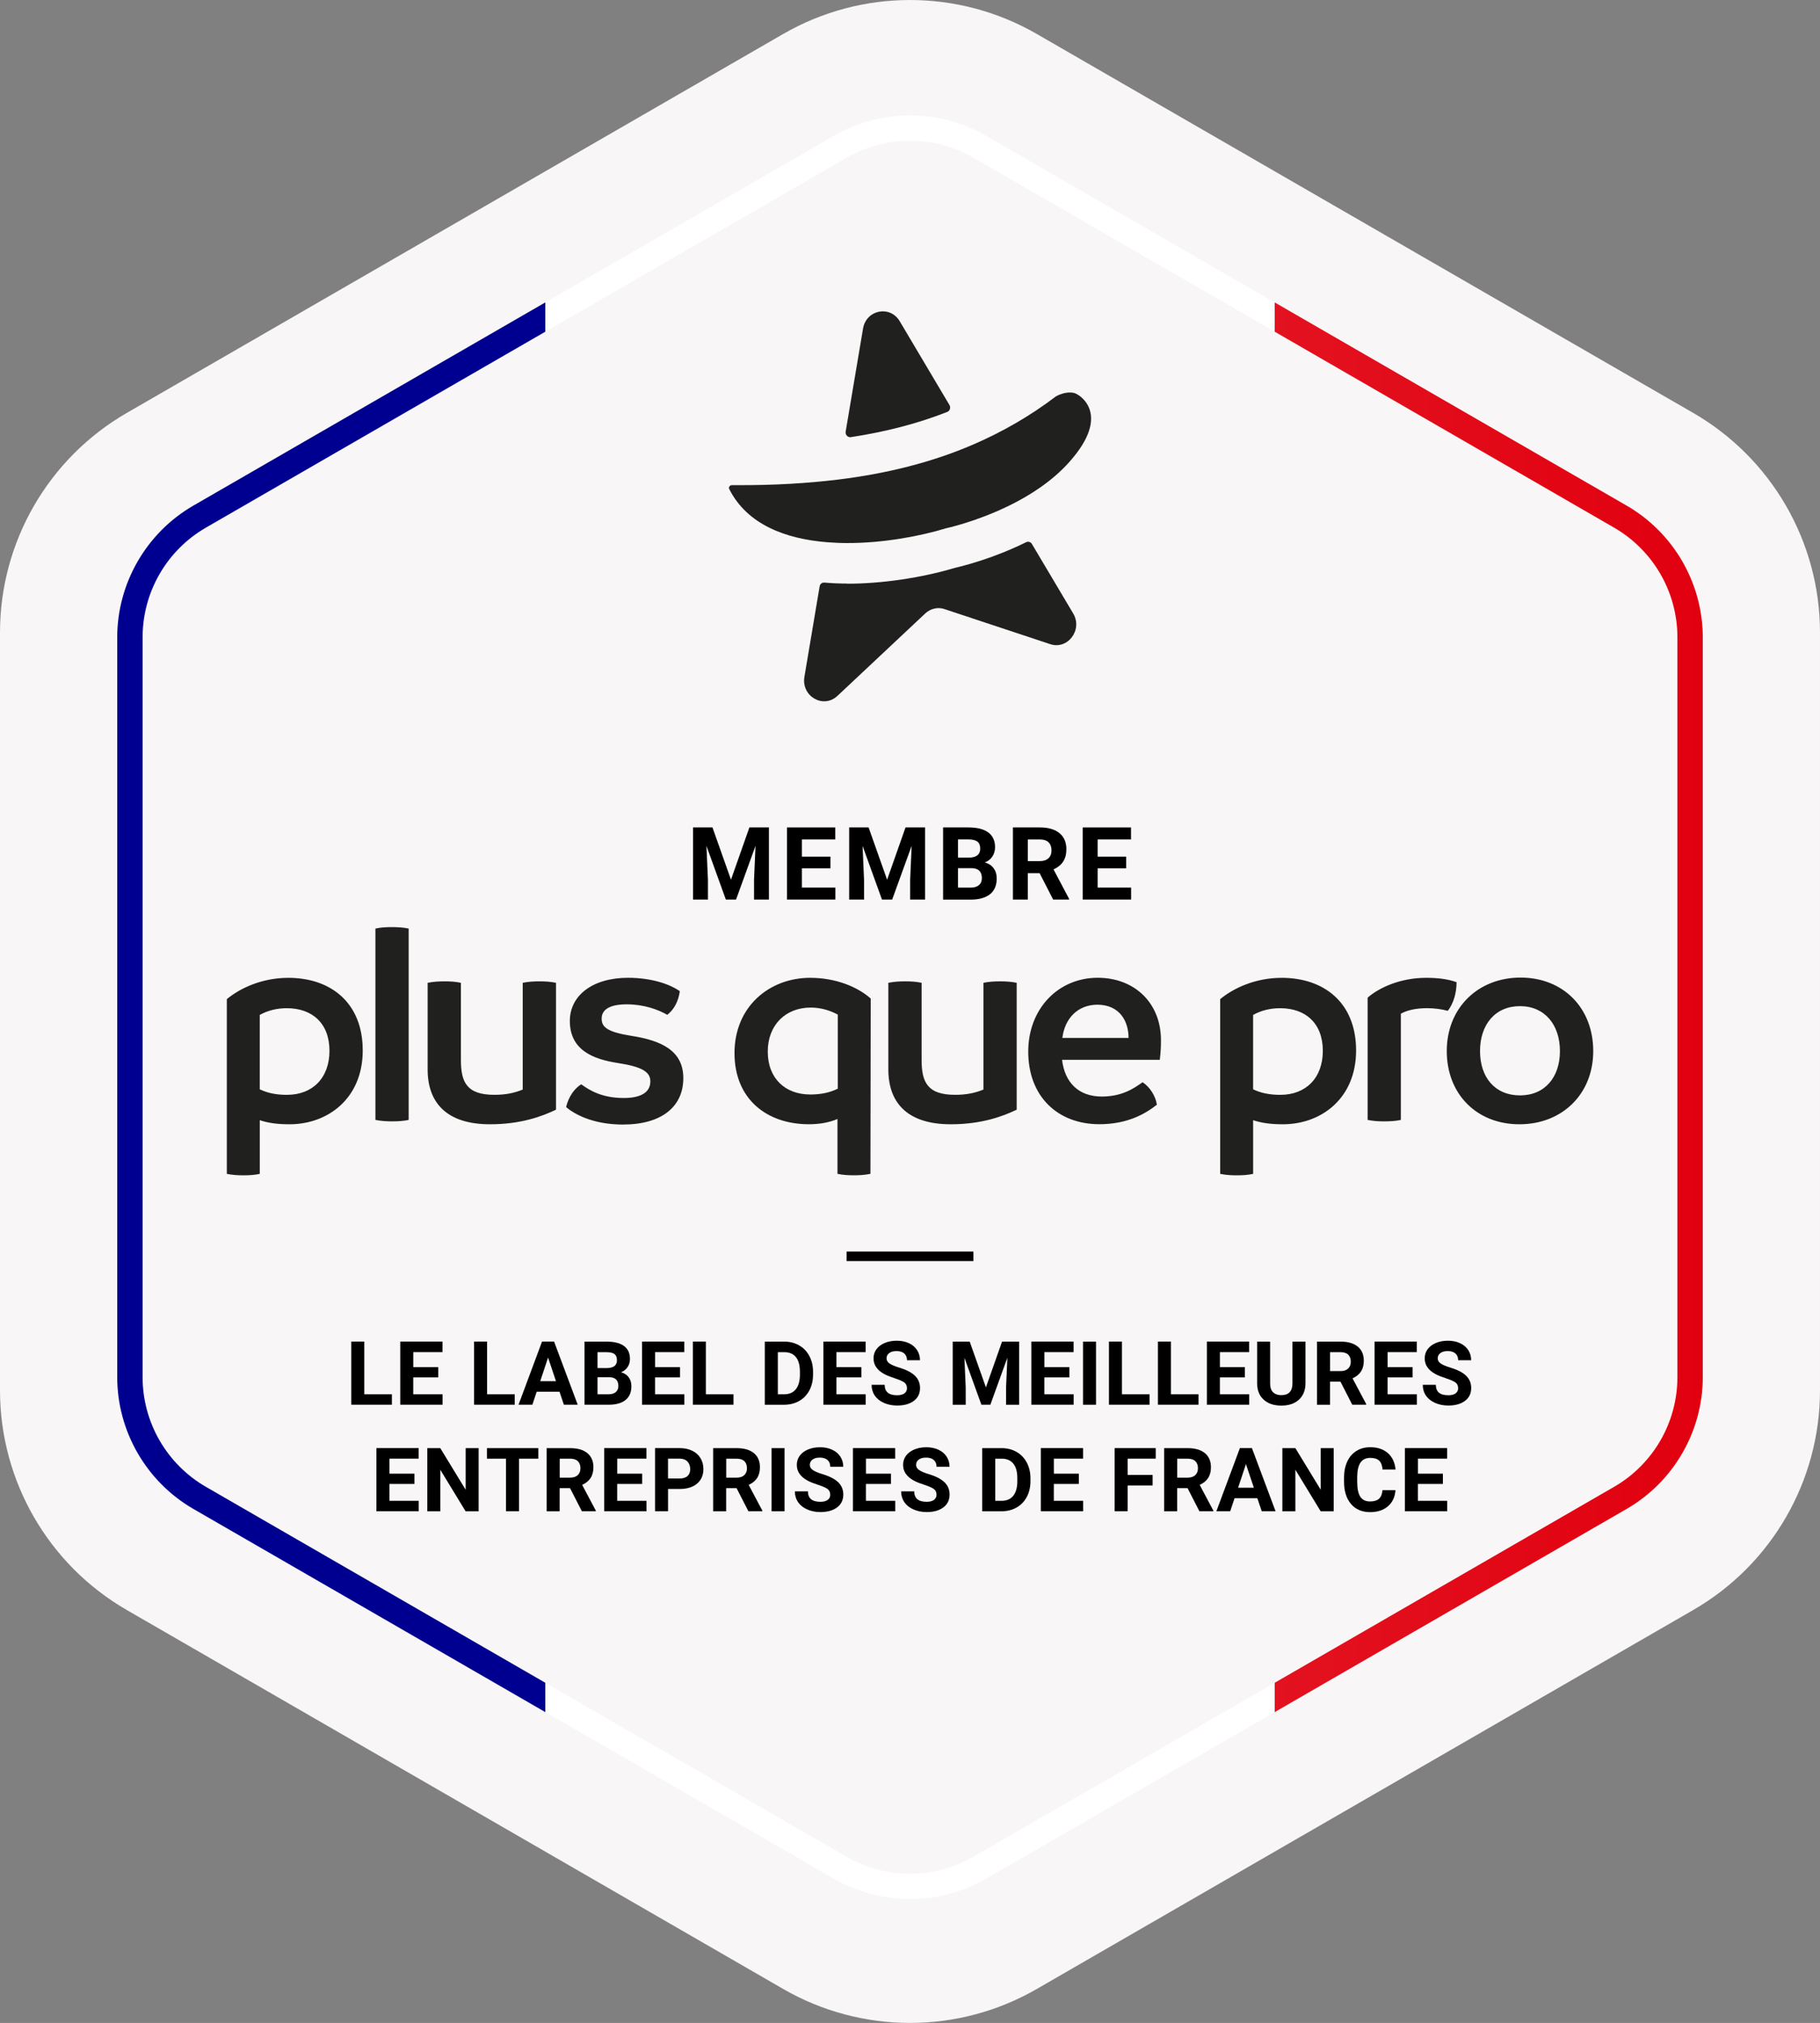 <?xml version="1.0" encoding="UTF-8"?>
<svg id="Calque_2" data-name="Calque 2" xmlns="http://www.w3.org/2000/svg" xmlns:xlink="http://www.w3.org/1999/xlink" viewBox="0 0 574 638.05">
  <rect x="0" y="0" width="574" height="638.05" fill="#808080" stroke="none"/>
  <defs>
    <style>
      .cls-1 {
        fill: #f8f6f6;
      }

      .cls-2 {
        fill: url(#Dégradé_sans_nom_110);
      }

      .cls-3 {
        fill: #20201f;
      }

      .cls-4 {
        fill: none;
        stroke: #000;
        stroke-width: 3px;
      }
    </style>
    <linearGradient id="Dégradé_sans_nom_110" data-name="Dégradé sans nom 110" x1="36.97" y1="317.69" x2="537.03" y2="317.69" gradientUnits="userSpaceOnUse">
      <stop offset="0" stop-color="#000090"/>
      <stop offset=".27" stop-color="#000090"/>
      <stop offset=".27" stop-color="#fff"/>
      <stop offset=".73" stop-color="#fff"/>
      <stop offset=".73" stop-color="#e31220"/>
      <stop offset="1" stop-color="#e1000f"/>
    </linearGradient>
  </defs>
  <g id="Calque_1-2" data-name="Calque 1">
    <g>
      <g>
        <path class="cls-1" d="M0,199.51v239.02c0,28.58,15.25,54.99,40,69.28l207,119.51c24.75,14.29,55.25,14.29,80,0l207-119.51c24.75-14.29,40-40.7,40-69.28v-239.02c0-28.58-15.25-54.99-40-69.28L327,10.72c-24.75-14.29-55.25-14.29-80,0L40,130.23C15.25,144.52,0,170.93,0,199.51Z"/>
        <path class="cls-2" d="M287,44.4c6.91,0,13.81,1.79,20,5.36l202.03,116.64c12.38,7.15,20,20.35,20,34.64v233.29c0,14.29-7.62,27.5-20,34.64l-202.03,116.64c-6.19,3.57-13.09,5.36-20,5.36s-13.81-1.79-20-5.36l-202.03-116.64c-12.38-7.15-20-20.35-20-34.64v-233.29c0-14.29,7.62-27.5,20-34.64l202.03-116.64c6.19-3.57,13.09-5.36,20-5.36M287,36.4c-8.41,0-16.71,2.22-24,6.43L60.97,159.48c-14.8,8.55-24,24.48-24,41.57v233.29c0,17.09,9.2,33.02,24,41.57l202.03,116.64c7.29,4.21,15.59,6.43,24,6.43s16.71-2.22,24-6.43l202.03-116.64c14.8-8.55,24-24.48,24-41.57v-233.29c0-17.09-9.2-33.02-24-41.57l-202.03-116.64c-7.29-4.21-15.59-6.43-24-6.43h0Z"/>
      </g>
      <g>
        <g>
          <path class="cls-3" d="M283.73,101.27c-3.07-5.08-10.53-3.56-11.54,2.35l-5.48,32.52c-.16,1,.67,1.88,1.62,1.74,11.14-1.7,21.19-4.33,30.42-7.96.85-.32,1.16-1.39.69-2.18l-15.71-26.47Z"/>
          <path class="cls-3" d="M267.14,184.06c-2.52,0-4.88-.12-7.15-.31-.74-.07-1.38.46-1.49,1.2l-4.8,28.53c-1.03,6.15,5.98,10.17,10.42,6l27.68-25.99c1.72-1.62,4.17-2.13,6.35-1.29l32.82,10.88c5.63,2.12,10.65-4.37,7.47-9.64l-13-21.88c-.38-.65-1.18-.86-1.83-.54-10.34,5.11-19.66,7.44-22.4,8.07-10.52,3.16-23.22,5.03-34.09,5.01l.02-.05Z"/>
          <path class="cls-3" d="M337.45,123.8c.85,0,1.65.14,2.25.56,0,0,0,0,.02,0,.48.26,11.11,6.18-2.54,21.43-5.35,5.98-12.31,10.45-18.86,13.66-10.54,5.18-20.04,7.19-20.04,7.19-7.53,2.31-19.27,4.66-31.1,4.64-2.09,0-4.21-.1-6.3-.26-13.03-1.04-25.23-5.53-30.9-16.79-.29-.53.22-1.21.8-1.21h2.52c10.78.02,21.05-.55,30.88-1.74,15.35-1.88,29.57-5.39,42.72-11.06,9.21-3.98,17.92-8.96,26.13-15.21,1.16-.67,2.9-1.23,4.43-1.22Z"/>
        </g>
        <g>
          <path d="M224.7,260.97l5.84,16.5,5.81-16.5h6.16v22.75h-4.7v-6.22l.47-10.73-6.14,16.95h-3.22l-6.12-16.94.47,10.72v6.22h-4.69v-22.75h6.12Z"/>
          <path d="M261.9,273.86h-9v6.09h10.56v3.77h-15.25v-22.75h15.22v3.8h-10.53v5.42h9v3.67Z"/>
          <path d="M273.94,260.97l5.84,16.5,5.81-16.5h6.16v22.75h-4.7v-6.22l.47-10.73-6.14,16.95h-3.22l-6.12-16.94.47,10.72v6.22h-4.69v-22.75h6.13Z"/>
          <path d="M297.44,283.72v-22.75h7.97c2.76,0,4.85.53,6.28,1.59,1.43,1.06,2.14,2.61,2.14,4.65,0,1.12-.29,2.1-.86,2.95-.57.85-1.37,1.47-2.39,1.87,1.17.29,2.09.88,2.76,1.77.67.89,1.01,1.97,1.01,3.25,0,2.19-.7,3.84-2.09,4.97-1.4,1.12-3.39,1.7-5.97,1.72h-8.84ZM302.13,270.5h3.47c2.36-.04,3.55-.98,3.55-2.83,0-1.03-.3-1.77-.9-2.23-.6-.45-1.54-.68-2.84-.68h-3.28v5.73ZM302.13,273.82v6.14h4.02c1.1,0,1.97-.26,2.59-.79.62-.53.93-1.25.93-2.18,0-2.08-1.08-3.14-3.23-3.17h-4.3Z"/>
          <path d="M327.88,275.39h-3.73v8.33h-4.69v-22.75h8.45c2.69,0,4.76.6,6.22,1.8,1.46,1.2,2.19,2.89,2.19,5.08,0,1.55-.34,2.85-1.01,3.88-.67,1.04-1.69,1.86-3.05,2.48l4.92,9.3v.22h-5.03l-4.27-8.33ZM324.15,271.6h3.78c1.18,0,2.09-.3,2.73-.9.65-.6.97-1.42.97-2.48s-.3-1.92-.91-2.53c-.61-.61-1.54-.92-2.8-.92h-3.77v6.83Z"/>
          <path d="M355.17,273.86h-9v6.09h10.56v3.77h-15.25v-22.75h15.22v3.8h-10.53v5.42h9v3.67Z"/>
        </g>
        <g>
          <path d="M114.89,439.76h8.71v3.29h-12.81v-19.91h4.1v16.61Z"/>
          <path d="M138.21,434.43h-7.88v5.33h9.24v3.29h-13.34v-19.91h13.32v3.32h-9.21v4.74h7.88v3.21Z"/>
          <path d="M153.62,439.76h8.71v3.29h-12.81v-19.91h4.1v16.61Z"/>
          <path d="M176.46,438.95h-7.19l-1.37,4.1h-4.36l7.41-19.91h3.8l7.45,19.91h-4.36l-1.38-4.1ZM170.37,435.63h4.98l-2.5-7.45-2.47,7.45Z"/>
          <path d="M184.34,443.06v-19.91h6.97c2.42,0,4.25.46,5.5,1.39,1.25.92,1.87,2.28,1.87,4.07,0,.98-.25,1.83-.75,2.58-.5.74-1.2,1.29-2.09,1.63,1.02.25,1.83.77,2.41,1.54s.88,1.72.88,2.84c0,1.91-.61,3.36-1.83,4.35-1.22.98-2.96,1.49-5.22,1.5h-7.74ZM188.44,431.49h3.04c2.07-.04,3.1-.86,3.1-2.47,0-.9-.26-1.55-.79-1.95-.52-.4-1.35-.59-2.48-.59h-2.87v5.02ZM188.44,434.39v5.37h3.51c.97,0,1.72-.23,2.26-.69.54-.46.81-1.1.81-1.91,0-1.82-.94-2.75-2.83-2.78h-3.76Z"/>
          <path d="M214.47,434.43h-7.88v5.33h9.24v3.29h-13.34v-19.91h13.32v3.32h-9.21v4.74h7.88v3.21Z"/>
          <path d="M222.62,439.76h8.71v3.29h-12.81v-19.91h4.1v16.61Z"/>
          <path d="M241.21,443.06v-19.91h6.12c1.75,0,3.32.39,4.7,1.18s2.46,1.91,3.23,3.36c.77,1.45,1.16,3.11,1.16,4.96v.92c0,1.85-.38,3.5-1.14,4.94-.76,1.44-1.83,2.56-3.22,3.35-1.39.79-2.95,1.19-4.69,1.2h-6.17ZM245.32,426.47v13.29h1.98c1.6,0,2.83-.52,3.68-1.57s1.28-2.55,1.3-4.5v-1.05c0-2.02-.42-3.56-1.26-4.6-.84-1.04-2.06-1.57-3.68-1.57h-2.02Z"/>
          <path d="M271.67,434.43h-7.88v5.33h9.24v3.29h-13.34v-19.91h13.32v3.32h-9.22v4.74h7.88v3.21Z"/>
          <path d="M286.04,437.83c0-.77-.27-1.37-.82-1.78s-1.53-.85-2.95-1.31-2.55-.91-3.38-1.36c-2.26-1.22-3.39-2.87-3.39-4.94,0-1.08.3-2.04.91-2.88.61-.84,1.48-1.5,2.61-1.98s2.41-.71,3.82-.71,2.69.26,3.8.77c1.11.51,1.98,1.24,2.59,2.18s.92,2,.92,3.2h-4.1c0-.91-.29-1.62-.86-2.13s-1.38-.76-2.42-.76-1.78.21-2.34.64c-.56.42-.83.98-.83,1.67,0,.65.33,1.19.98,1.63.65.44,1.61.85,2.88,1.23,2.33.7,4.03,1.57,5.1,2.61s1.6,2.33,1.6,3.88c0,1.72-.65,3.07-1.96,4.05-1.3.98-3.06,1.47-5.26,1.47-1.53,0-2.93-.28-4.18-.84s-2.22-1.33-2.88-2.3c-.66-.98-.99-2.11-.99-3.39h4.12c0,2.2,1.31,3.29,3.94,3.29.97,0,1.74-.2,2.28-.59s.82-.95.82-1.66Z"/>
          <path d="M305.83,423.15l5.11,14.44,5.09-14.44h5.39v19.91h-4.12v-5.44l.41-9.39-5.37,14.83h-2.82l-5.36-14.82.41,9.38v5.44h-4.1v-19.91h5.36Z"/>
          <path d="M337.25,434.43h-7.88v5.33h9.24v3.29h-13.34v-19.91h13.32v3.32h-9.21v4.74h7.88v3.21Z"/>
          <path d="M345.67,443.06h-4.1v-19.91h4.1v19.91Z"/>
          <path d="M353.85,439.76h8.71v3.29h-12.81v-19.91h4.1v16.61Z"/>
          <path d="M369.29,439.76h8.71v3.29h-12.81v-19.91h4.1v16.61Z"/>
          <path d="M392.61,434.43h-7.88v5.33h9.24v3.29h-13.34v-19.91h13.32v3.32h-9.21v4.74h7.88v3.21Z"/>
          <path d="M411.73,423.15v13.11c0,2.18-.68,3.9-2.04,5.17s-3.22,1.9-5.58,1.9-4.17-.62-5.54-1.85-2.06-2.92-2.09-5.07v-13.26h4.1v13.14c0,1.3.31,2.25.94,2.85s1.49.9,2.59.9c2.31,0,3.48-1.21,3.51-3.64v-13.25h4.12Z"/>
          <path d="M422.74,435.77h-3.27v7.29h-4.1v-19.91h7.4c2.35,0,4.17.52,5.44,1.57s1.91,2.53,1.91,4.44c0,1.36-.29,2.49-.88,3.4s-1.48,1.63-2.67,2.17l4.31,8.13v.19h-4.4l-3.73-7.29ZM419.47,432.45h3.31c1.03,0,1.83-.26,2.39-.79s.85-1.25.85-2.17-.27-1.68-.8-2.21-1.35-.81-2.45-.81h-3.29v5.97Z"/>
          <path d="M445.5,434.43h-7.88v5.33h9.24v3.29h-13.34v-19.91h13.32v3.32h-9.21v4.74h7.88v3.21Z"/>
          <path d="M459.87,437.83c0-.77-.27-1.37-.82-1.78s-1.53-.85-2.95-1.31-2.55-.91-3.38-1.36c-2.26-1.22-3.39-2.87-3.39-4.94,0-1.08.3-2.04.91-2.88s1.48-1.5,2.61-1.98,2.41-.71,3.82-.71,2.69.26,3.8.77,1.98,1.24,2.59,2.18.92,2,.92,3.2h-4.1c0-.91-.29-1.62-.86-2.13s-1.38-.76-2.42-.76-1.78.21-2.34.64-.83.98-.83,1.67c0,.65.33,1.19.98,1.63s1.61.85,2.88,1.23c2.33.7,4.03,1.57,5.1,2.61s1.6,2.33,1.6,3.88c0,1.72-.65,3.07-1.96,4.05s-3.06,1.47-5.26,1.47c-1.53,0-2.93-.28-4.18-.84s-2.22-1.33-2.88-2.3-.99-2.11-.99-3.39h4.12c0,2.2,1.31,3.29,3.94,3.29.98,0,1.74-.2,2.28-.59s.82-.95.82-1.66Z"/>
          <path d="M130.7,468.03h-7.88v5.33h9.24v3.29h-13.34v-19.91h13.32v3.32h-9.21v4.74h7.88v3.21Z"/>
          <path d="M150.94,476.66h-4.1l-7.98-13.1v13.1h-4.1v-19.91h4.1l8,13.12v-13.12h4.09v19.91Z"/>
          <path d="M169.79,460.07h-6.1v16.58h-4.1v-16.58h-6.02v-3.32h16.21v3.32Z"/>
          <path d="M179.77,469.37h-3.27v7.29h-4.1v-19.91h7.4c2.35,0,4.17.52,5.44,1.57,1.28,1.05,1.91,2.53,1.91,4.44,0,1.36-.29,2.49-.88,3.4s-1.48,1.63-2.67,2.17l4.31,8.13v.19h-4.4l-3.73-7.29ZM176.51,466.05h3.31c1.03,0,1.83-.26,2.39-.79.56-.52.85-1.25.85-2.17s-.27-1.68-.8-2.21-1.35-.81-2.45-.81h-3.29v5.97Z"/>
          <path d="M202.53,468.03h-7.88v5.33h9.24v3.29h-13.34v-19.91h13.32v3.32h-9.21v4.74h7.88v3.21Z"/>
          <path d="M210.69,469.64v7.01h-4.1v-19.91h7.77c1.49,0,2.81.27,3.94.82s2.01,1.32,2.62,2.33c.61,1.01.92,2.15.92,3.44,0,1.95-.67,3.49-2,4.61-1.34,1.13-3.18,1.69-5.54,1.69h-3.6ZM210.69,466.32h3.66c1.08,0,1.91-.25,2.48-.77.57-.51.85-1.24.85-2.19s-.29-1.76-.86-2.37-1.37-.91-2.38-.93h-3.76v6.25Z"/>
          <path d="M232.29,469.37h-3.27v7.29h-4.1v-19.91h7.4c2.35,0,4.17.52,5.44,1.57,1.28,1.05,1.91,2.53,1.91,4.44,0,1.36-.29,2.49-.88,3.4s-1.48,1.63-2.67,2.17l4.31,8.13v.19h-4.4l-3.73-7.29ZM229.03,466.05h3.31c1.03,0,1.83-.26,2.39-.79.56-.52.85-1.25.85-2.17s-.27-1.68-.8-2.21-1.35-.81-2.45-.81h-3.29v5.97Z"/>
          <path d="M247.43,476.66h-4.1v-19.91h4.1v19.91Z"/>
          <path d="M261.84,471.43c0-.77-.27-1.37-.82-1.78s-1.53-.85-2.95-1.31-2.55-.91-3.38-1.36c-2.26-1.22-3.39-2.87-3.39-4.94,0-1.08.3-2.04.91-2.88.61-.84,1.48-1.5,2.61-1.98s2.41-.71,3.82-.71,2.69.26,3.8.77c1.11.51,1.98,1.24,2.59,2.18s.92,2,.92,3.2h-4.1c0-.91-.29-1.62-.86-2.13s-1.38-.76-2.42-.76-1.78.21-2.34.64c-.56.42-.83.98-.83,1.67,0,.65.33,1.19.98,1.63.65.44,1.61.85,2.88,1.23,2.33.7,4.03,1.57,5.1,2.61s1.6,2.33,1.6,3.88c0,1.72-.65,3.07-1.96,4.05-1.3.98-3.06,1.47-5.26,1.47-1.53,0-2.93-.28-4.18-.84s-2.22-1.33-2.88-2.3c-.66-.98-.99-2.11-.99-3.39h4.12c0,2.2,1.31,3.29,3.94,3.29.98,0,1.74-.2,2.28-.59s.82-.95.82-1.66Z"/>
          <path d="M280.98,468.03h-7.88v5.33h9.24v3.29h-13.34v-19.91h13.32v3.32h-9.21v4.74h7.88v3.21Z"/>
          <path d="M295.36,471.43c0-.77-.27-1.37-.82-1.78s-1.53-.85-2.95-1.31-2.55-.91-3.38-1.36c-2.26-1.22-3.39-2.87-3.39-4.94,0-1.08.3-2.04.91-2.88.61-.84,1.48-1.5,2.61-1.98s2.41-.71,3.82-.71,2.69.26,3.8.77c1.11.51,1.98,1.24,2.59,2.18s.92,2,.92,3.2h-4.1c0-.91-.29-1.62-.86-2.13s-1.38-.76-2.42-.76-1.78.21-2.34.64c-.56.42-.83.98-.83,1.67,0,.65.33,1.19.98,1.63.65.44,1.61.85,2.88,1.23,2.33.7,4.03,1.57,5.1,2.61s1.6,2.33,1.6,3.88c0,1.72-.65,3.07-1.96,4.05-1.3.98-3.06,1.47-5.26,1.47-1.53,0-2.93-.28-4.18-.84s-2.22-1.33-2.88-2.3c-.66-.98-.99-2.11-.99-3.39h4.12c0,2.2,1.31,3.29,3.94,3.29.97,0,1.74-.2,2.28-.59s.82-.95.82-1.66Z"/>
          <path d="M309.78,476.66v-19.91h6.12c1.75,0,3.32.39,4.7,1.18s2.46,1.91,3.23,3.36,1.16,3.11,1.16,4.96v.92c0,1.85-.38,3.5-1.14,4.94s-1.83,2.56-3.22,3.35-2.95,1.19-4.69,1.2h-6.17ZM313.89,460.07v13.29h1.98c1.6,0,2.83-.52,3.68-1.57s1.28-2.55,1.3-4.5v-1.05c0-2.02-.42-3.56-1.26-4.6s-2.06-1.57-3.68-1.57h-2.02Z"/>
          <path d="M340.24,468.03h-7.88v5.33h9.24v3.29h-13.34v-19.91h13.32v3.32h-9.21v4.74h7.88v3.21Z"/>
          <path d="M363.52,468.52h-7.88v8.13h-4.1v-19.91h12.96v3.32h-8.86v5.14h7.88v3.31Z"/>
          <path d="M374.53,469.37h-3.27v7.29h-4.1v-19.91h7.4c2.35,0,4.17.52,5.44,1.57s1.91,2.53,1.91,4.44c0,1.36-.29,2.49-.88,3.4s-1.48,1.63-2.67,2.17l4.31,8.13v.19h-4.4l-3.73-7.29ZM371.27,466.05h3.31c1.03,0,1.83-.26,2.39-.79s.85-1.25.85-2.17-.27-1.68-.8-2.21-1.35-.81-2.45-.81h-3.29v5.97Z"/>
          <path d="M396.55,472.55h-7.19l-1.37,4.1h-4.36l7.41-19.91h3.8l7.45,19.91h-4.36l-1.38-4.1ZM390.47,469.23h4.98l-2.5-7.45-2.47,7.45Z"/>
          <path d="M420.62,476.66h-4.1l-7.98-13.1v13.1h-4.1v-19.91h4.1l8,13.12v-13.12h4.09v19.91Z"/>
          <path d="M440.11,470.02c-.16,2.14-.95,3.83-2.37,5.06s-3.31,1.85-5.64,1.85c-2.55,0-4.56-.86-6.02-2.58s-2.19-4.08-2.19-7.08v-1.22c0-1.91.34-3.6,1.01-5.06s1.64-2.58,2.89-3.36,2.71-1.17,4.37-1.17c2.3,0,4.15.62,5.55,1.85s2.21,2.96,2.43,5.18h-4.1c-.1-1.29-.46-2.22-1.07-2.8s-1.55-.87-2.81-.87c-1.37,0-2.39.49-3.07,1.47s-1.03,2.5-1.05,4.56v1.5c0,2.15.33,3.72.98,4.72s1.68,1.49,3.08,1.49c1.27,0,2.21-.29,2.84-.87s.98-1.47,1.07-2.69h4.1Z"/>
          <path d="M455.06,468.03h-7.88v5.33h9.24v3.29h-13.34v-19.91h13.32v3.32h-9.21v4.74h7.88v3.21Z"/>
        </g>
        <path class="cls-3" d="M90.94,308.41c13.34,0,23.46,7.82,23.46,22.91s-10.95,23.28-23.09,23.28c-3.68,0-6.62-.37-9.38-1.29v16.93c-1.66.37-3.4.46-5.15.46s-3.4-.09-5.24-.46v-55.11c4.23-3.5,11.13-6.72,19.41-6.72ZM90.57,345.31c7.91,0,13.34-5.24,13.34-13.89s-5.43-13.43-13.43-13.43c-3.04,0-5.89.64-8.56,2.12v23.46c2.48,1.2,5.24,1.75,8.65,1.75ZM123.64,353.68c-1.66,0-3.4-.09-5.24-.46v-60.35c1.66-.37,3.4-.46,5.15-.46s3.59.09,5.34.46v60.35c-1.66.37-3.5.46-5.24.46ZM170.11,309.52c1.75,0,3.5.09,5.24.46v40.02c-4.42,2.12-11.13,4.6-20.79,4.6-13.62,0-19.69-6.72-19.69-17.3v-27.32c1.84-.37,3.59-.46,5.34-.46,1.66,0,3.5.09,5.15.46v24.29c0,7.08,1.84,11.04,10.58,11.04,3.4,0,6.26-.55,8.92-1.66v-33.67c1.75-.37,3.59-.46,5.24-.46ZM196.56,354.69c-9.75,0-15.55-3.4-18.03-5.52.83-3.31,2.58-5.8,4.78-7.18,2.67,1.93,6.53,4.32,13.43,4.32,6.16,0,8.37-2.3,8.37-5.24s-2.48-4.6-10.3-5.8c-7.73-1.2-15.09-4.05-15.09-13.25,0-8.1,7.27-13.62,18.31-13.62,7.91,0,13.52,2.21,16.38,4.23-.46,3.22-1.84,5.8-3.96,7.45-3.04-1.75-7.54-3.31-12.79-3.31-5.52,0-7.91,1.75-7.91,4.51s1.93,4.23,9.38,5.43c9.48,1.47,16.38,4.69,16.38,13.34,0,9.11-6.99,14.63-18.95,14.63ZM255.57,308.41c8.19,0,15,2.94,19.04,6.53l-.09,55.29c-1.75.37-3.5.46-5.24.46-1.66,0-3.5-.09-5.15-.46v-17.3c-2.58,1.1-5.61,1.66-9.02,1.66-13.16,0-23.46-7.82-23.46-22.45s10.95-23.74,23.92-23.74ZM255.48,345.21c3.5,0,6.35-.64,8.74-1.84v-23.37c-2.76-1.47-5.61-2.21-8.56-2.21-7.82,0-13.52,5.43-13.52,13.89s5.52,13.52,13.34,13.52ZM315.41,309.52c1.75,0,3.5.09,5.24.46v40.02c-4.42,2.12-11.13,4.6-20.79,4.6-13.62,0-19.69-6.72-19.69-17.3v-27.32c1.84-.37,3.59-.46,5.34-.46,1.66,0,3.5.09,5.15.46v24.29c0,7.08,1.84,11.04,10.58,11.04,3.4,0,6.26-.55,8.92-1.66v-33.67c1.75-.37,3.59-.46,5.24-.46ZM366.15,328.1c0,2.3-.09,3.77-.37,6.16h-30.82c.83,7.18,5.24,11.59,12.51,11.59,6.35,0,10.03-2.48,12.88-4.51,2.3,1.47,4.14,4.42,4.51,7.08-3.68,2.94-9.38,6.16-18.12,6.16-13.06,0-22.45-8.65-22.45-22.91,0-13.52,9.48-23.28,21.9-23.28,11.68,0,19.96,8,19.96,19.69ZM335.05,327.37h20.88c0-5.15-2.67-10.4-9.75-10.49-6.44,0-10.4,4.51-11.13,10.49ZM404.23,308.41c13.34,0,23.46,7.82,23.46,22.91s-10.95,23.28-23.09,23.28c-3.68,0-6.62-.37-9.38-1.29v16.93c-1.66.37-3.4.46-5.15.46s-3.4-.09-5.24-.46v-55.11c4.23-3.5,11.13-6.72,19.41-6.72ZM403.86,345.31c7.91,0,13.34-5.24,13.34-13.89s-5.43-13.43-13.43-13.43c-3.04,0-5.89.64-8.56,2.12v23.46c2.48,1.2,5.24,1.75,8.65,1.75ZM449.72,308.41c3.77,0,6.9.37,9.66,1.38,0,3.31-.92,6.62-2.76,9.02-2.12-.55-4.32-.83-6.62-.83-3.4,0-6.26.64-8.19,1.75v33.49c-1.66.37-3.5.46-5.24.46s-3.5-.09-5.24-.46v-38.55c3.31-2.94,10.03-6.26,18.4-6.26ZM479.2,354.6c-13.43,0-22.91-9.48-22.91-23.09s9.84-23.18,23.28-23.18,22.91,9.57,22.91,23.18-9.84,23.09-23.28,23.09ZM479.38,345.49c7.82,0,12.6-5.7,12.6-13.98s-4.78-14.17-12.6-14.17-12.6,5.8-12.6,14.17,4.78,13.98,12.6,13.98Z"/>
        <line class="cls-4" x1="267" y1="396.25" x2="307" y2="396.25"/>
      </g>
    </g>
  </g>
</svg>